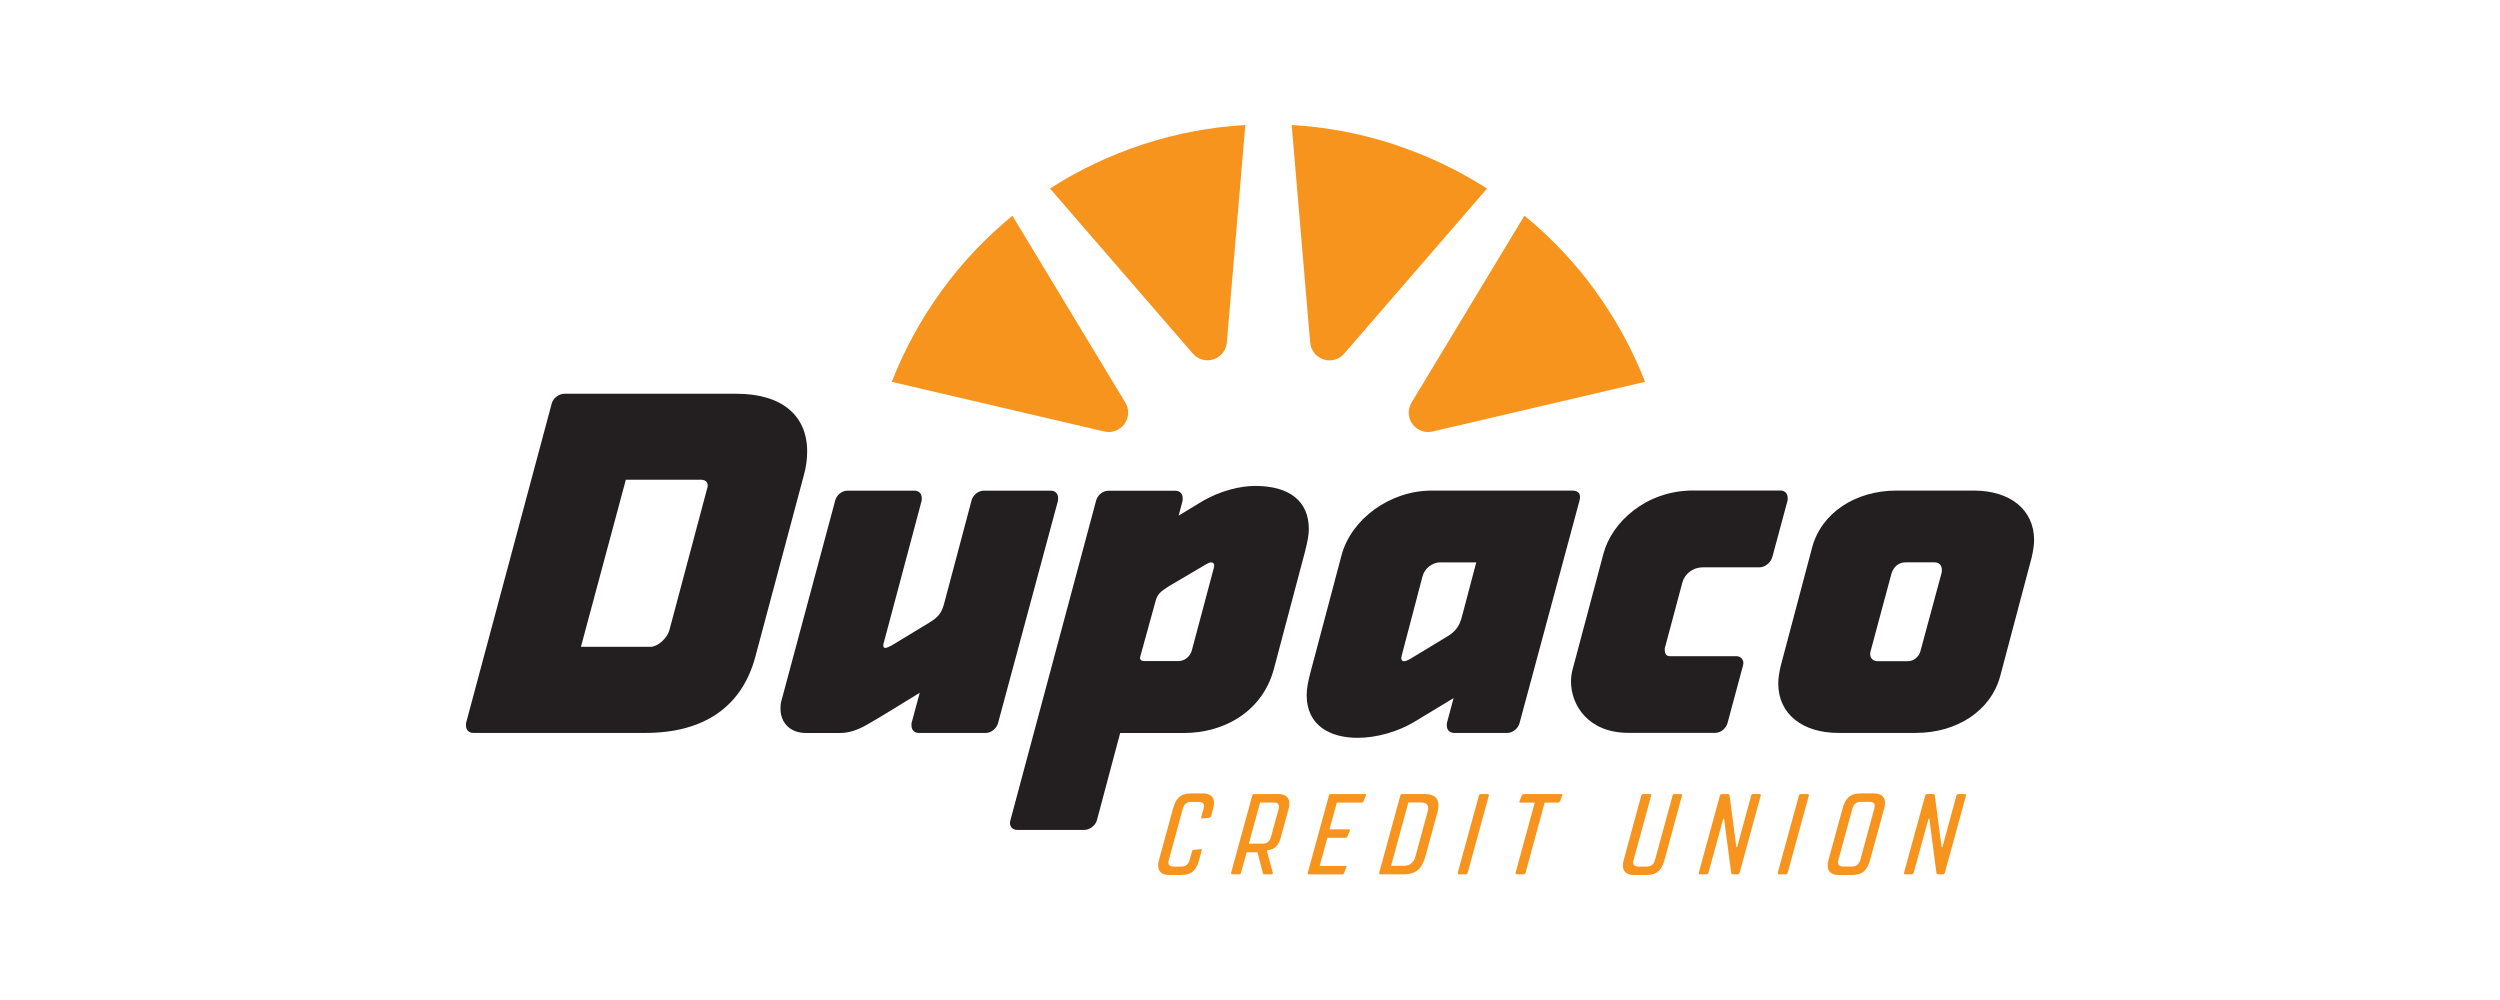 <?xml version="1.0" encoding="UTF-8"?> <svg xmlns="http://www.w3.org/2000/svg" id="logos" viewBox="0 0 300 120"><defs><style> .cls-1 { fill: #f7941d; } .cls-2 { fill: #231f20; } </style></defs><g id="dupaco"><g><g><path class="cls-1" d="M191.46,34.92c-2.5-3.45-5.38-6.46-8.53-9.04-4.18,6.91-13.52,22.38-13.55,22.43-.47.78-.46,1.79.11,2.57.57.78,1.53,1.11,2.41.9.04-.01,17.64-4.12,25.51-5.96-1.48-3.79-3.46-7.45-5.96-10.9h0Z"></path><path class="cls-1" d="M167.21,17.3c-4.05-1.32-8.15-2.06-12.21-2.3.68,8.05,2.22,26.06,2.22,26.11.08.9.68,1.72,1.6,2.02.92.3,1.89,0,2.48-.69.03-.03,11.86-13.7,17.14-19.81-3.42-2.2-7.18-4-11.23-5.32Z"></path><path class="cls-1" d="M137.23,17.3c-4.05,1.32-7.81,3.12-11.23,5.32,5.29,6.11,17.11,19.78,17.14,19.81.59.69,1.56.99,2.48.69s1.52-1.11,1.6-2.01c0-.05,1.53-18.06,2.22-26.11-4.06.24-8.16.98-12.21,2.3h0Z"></path><path class="cls-1" d="M112.97,34.92c-2.5,3.45-4.48,7.12-5.96,10.9,7.87,1.84,25.47,5.95,25.51,5.96.88.21,1.84-.12,2.41-.9s.58-1.79.11-2.57c-.03-.04-9.37-15.51-13.55-22.42-3.15,2.58-6.03,5.59-8.53,9.04h0Z"></path></g><g><path class="cls-2" d="M96.45,57.07l-5.81,21.75c-1.63,6.05-6.22,9.13-13.2,9.13h-20.65c-.52,0-.87-.35-.87-.87v-.29l10.29-38.38c.17-.64.87-1.16,1.51-1.16h20.65c5.47,0,8.49,2.62,8.49,6.92,0,.93-.12,1.86-.41,2.91h0ZM83.99,57.57h-8.89l-5.39,20.05h8.37c.76,0,1.98-.93,2.27-2.09l4.51-16.92c.06-.12.06-.23.06-.35,0-.46-.29-.7-.93-.7h0Z"></path><path class="cls-2" d="M119.76,86.79c-.18.64-.82,1.16-1.45,1.16h-8.06c-.52,0-.87-.35-.87-.87v-.29l.99-3.66c-1.92,1.16-4.3,2.68-6.45,3.9-1.05.58-2.04.93-3.14.93h-4.04c-1.98,0-3.08-1.28-3.08-2.91,0-.35,0-.64.12-.99l6.45-24.02c.17-.64.81-1.16,1.45-1.16h8.06c.52,0,.87.35.87.87v.29l-4.55,17.07c-.06.12-.06.23-.06.35,0,.18.06.29.23.29s.41-.12.76-.29l4.55-2.76c1.05-.64,1.45-1.16,1.74-2.21l3.31-12.45c.17-.64.82-1.16,1.45-1.16h8.06c.52,0,.87.35.87.87v.29l-7.21,26.75h0Z"></path><path class="cls-2" d="M189.55,60.04l-7.21,26.75c-.17.64-.82,1.16-1.45,1.16h-6.4c-.52,0-.87-.35-.87-.87v-.29l.81-3.02-4.71,2.85c-1.92,1.16-4.48,1.92-6.81,1.92-3.26,0-6.11-1.45-6.11-5.12,0-.76.17-1.63.41-2.56l3.78-14.25c1.16-4.3,5.76-7.74,10.82-7.74h16.86c.7,0,.93.35.93.76,0,.12,0,.23-.06.41h0ZM172.91,67.48c-1.16,0-1.98.82-2.21,1.69l-2.49,9.48c0,.12-.06.23-.06.29,0,.29.12.41.35.41.17,0,.41-.12.64-.23l4.56-2.76c.87-.52,1.4-1.16,1.69-2.21l1.76-6.66h-4.24Z"></path><path class="cls-2" d="M212.67,66.86c-.17.64-.87,1.22-1.51,1.22h-6.83c-1.16,0-2.15.76-2.44,1.8l-2.12,7.93v.23c0,.35.17.7.58.7h7.99c.52,0,.87.35.87.87,0,.12-.06.18-.06.29l-1.85,6.88c-.18.64-.82,1.16-1.45,1.16h-10.47c-4.77,0-6.86-3.31-6.86-6.16,0-.46.06-.93.18-1.4l3.72-13.96c.99-3.72,5.06-7.56,10.76-7.56h10.47c.52,0,.87.35.87.87v.29l-1.84,6.82h0Z"></path><path class="cls-2" d="M243.8,66.9l-3.78,14.25c-1.11,4.13-5.18,6.8-10.12,6.8h-9.3c-4.3,0-7.21-2.27-7.21-5.93,0-.64.12-1.34.29-2.09l3.78-14.25c1.11-4.13,5.18-6.81,10.12-6.81h9.3c4.3,0,7.21,2.27,7.21,5.93,0,.64-.12,1.34-.29,2.09h0ZM233.02,68.35c0-.52-.35-.87-.87-.87h-3.48c-.87,0-1.45.58-1.69,1.34l-2.52,9.36c0,.12-.04.17-.04.29,0,.52.35.87.87.87h3.7c.64,0,1.28-.52,1.45-1.16l2.58-9.54v-.29h0Z"></path><path class="cls-2" d="M156.66,65.97l-3.78,14.25c-1.34,5.12-5.93,7.74-10.82,7.74h-7.64l-2.79,10.47c-.18.64-.87,1.16-1.51,1.16h-8.06c-.52,0-.87-.35-.87-.87,0-.12.06-.18.06-.29l10.29-38.38c.17-.64.81-1.16,1.45-1.16h8.06c.52,0,.87.35.87.87v.29l-.48,1.82,2.71-1.64c2.21-1.34,4.71-1.92,6.45-1.92,4.19,0,6.46,1.86,6.46,5.18,0,.76-.18,1.57-.41,2.5h0ZM145.3,67.49c-.18,0-.35.12-.58.23l-4.46,2.63c-1.1.7-1.4.99-1.63,1.92l-1.77,6.42c0,.06-.06.18-.06.23,0,.29.18.41.64.41h3.95c.7,0,1.4-.47,1.63-1.28l2.63-9.87c0-.12.06-.23.06-.29,0-.29-.18-.41-.41-.41h0Z"></path></g><g><path class="cls-1" d="M145.32,97.95c-.03.11-.12.17-.23.18l-.81.1c-.11.01-.16-.05-.13-.17l.28-1.03c.02-.08.03-.15.04-.22.04-.4-.17-.58-.64-.58h-.87c-.55,0-.86.25-1.02.8l-1.68,6.16c-.02.08-.04.15-.05.22-.04.4.18.58.66.58h.87c.55,0,.86-.25,1.02-.8l.28-1.02c.03-.11.1-.17.21-.18l.82-.1c.12-.01.16.05.13.17l-.29,1.1c-.35,1.25-.87,1.84-2.22,1.84h-1.4c-.9,0-1.4-.44-1.3-1.37.02-.14.05-.3.1-.47l1.67-6.11c.35-1.25.88-1.84,2.2-1.84h1.4c.9,0,1.42.45,1.31,1.37-.02.15-.05.3-.1.47l-.24.9h0Z"></path><path class="cls-1" d="M153.41,95.29c.9,0,1.4.44,1.3,1.37-.02.14-.05.3-.1.47l-.86,3.16c-.28,1.05-.6,1.61-1.68,1.75l-.03.1.69,2.59c.03.1-.04.19-.15.19h-.84c-.1,0-.18-.03-.2-.15l-.64-2.5h-1.3l-.68,2.47c-.03.12-.1.18-.21.18h-.83c-.12,0-.17-.05-.15-.18l2.54-9.27c.04-.12.1-.18.23-.18h2.93ZM149.86,101.24h1.63c.55,0,.87-.25,1.02-.8l.92-3.34c.02-.08.03-.15.04-.22.04-.4-.17-.58-.63-.58h-1.63l-1.35,4.94h0Z"></path><path class="cls-1" d="M156.93,104.74l2.54-9.27c.04-.12.1-.18.23-.18h4.11c.11,0,.16.07.1.18l-.29.69c-.05.1-.13.15-.24.15h-2.96l-.88,3.21h2.33c.12,0,.16.07.11.18l-.29.69c-.05.1-.13.15-.24.15h-2.17l-.92,3.37h3.11c.11,0,.14.07.09.18l-.28.69c-.05.1-.13.15-.24.15h-3.96c-.12,0-.17-.05-.15-.18h0Z"></path><path class="cls-1" d="M171.06,102.72c-.41,1.5-1.09,2.2-2.63,2.2h-2.78c-.12,0-.17-.05-.15-.18l2.54-9.27c.04-.12.1-.18.23-.18h2.78c1.08,0,1.67.52,1.54,1.65-.02.17-.05.36-.1.55l-1.43,5.23h0ZM166.92,103.9h1.52c.73,0,1.19-.36,1.4-1.09l1.48-5.42c.03-.1.05-.19.06-.29.06-.54-.24-.8-.86-.8h-1.52l-2.07,7.59h0Z"></path><path class="cls-1" d="M178.53,95.29c.11,0,.17.05.13.18l-2.54,9.27c-.03.12-.1.18-.21.18h-.83c-.12,0-.17-.05-.15-.18l2.54-9.27c.04-.12.1-.18.23-.18h.83Z"></path><path class="cls-1" d="M182.45,96.31c-.12,0-.16-.07-.11-.18l.29-.69c.05-.1.13-.15.24-.15h4.48c.12,0,.16.07.12.18l-.28.69c-.05.1-.14.15-.25.15h-1.58l-2.3,8.43c-.03.12-.1.18-.21.18h-.83c-.12,0-.17-.05-.15-.18l2.3-8.43h-1.72,0Z"></path><path class="cls-1" d="M196.95,95.47c.04-.12.1-.18.23-.18h.83c.11,0,.17.05.13.18l-2.11,7.72c-.02.08-.04.15-.05.22-.04.4.18.58.66.58h.94c.55,0,.87-.25,1.02-.8l2.11-7.72c.03-.12.1-.18.21-.18h.79c.11,0,.17.05.13.18l-2.09,7.69c-.34,1.25-.88,1.84-2.22,1.84h-1.47c-.9,0-1.4-.44-1.3-1.37.02-.14.05-.3.1-.47l2.09-7.69h0Z"></path><path class="cls-1" d="M205,104.74c-.04.12-.1.18-.21.18h-.79c-.12,0-.17-.05-.15-.18l2.54-9.27c.04-.12.1-.18.23-.18h.72c.11,0,.19.05.21.18l.81,6.18h.1l1.68-6.18c.04-.12.1-.18.23-.18h.79c.11,0,.16.05.13.18l-2.54,9.27c-.04.12-.1.18-.21.18h-.59c-.11,0-.2-.05-.21-.18l-.85-6.49h-.1l-1.78,6.49h0Z"></path><path class="cls-1" d="M216.93,95.29c.11,0,.17.05.13.18l-2.54,9.27c-.03.12-.1.18-.21.18h-.83c-.12,0-.17-.05-.15-.18l2.54-9.27c.04-.12.1-.18.23-.18h.83Z"></path><path class="cls-1" d="M221.1,97.05c.35-1.25.88-1.84,2.2-1.84h1.59c.9,0,1.4.44,1.3,1.37-.02.14-.05.3-.1.47l-1.67,6.11c-.35,1.25-.88,1.84-2.2,1.84h-1.59c-.9,0-1.4-.44-1.3-1.37.02-.14.05-.3.1-.47l1.67-6.11h0ZM222.22,103.98c.55,0,.86-.25,1.02-.8l1.68-6.16c.02-.08.03-.15.04-.22.04-.4-.17-.58-.64-.58h-1.01c-.55,0-.86.25-1.02.8l-1.68,6.16c-.02.08-.04.15-.05.22-.04.4.18.58.66.58h1.01,0Z"></path><path class="cls-1" d="M229.63,104.74c-.04.12-.1.18-.21.18h-.79c-.12,0-.17-.05-.15-.18l2.54-9.27c.04-.12.1-.18.23-.18h.72c.11,0,.19.05.21.18l.81,6.18h.1l1.68-6.18c.04-.12.1-.18.23-.18h.79c.11,0,.16.05.13.18l-2.54,9.27c-.04.12-.1.18-.21.18h-.59c-.11,0-.2-.05-.21-.18l-.85-6.49h-.1l-1.78,6.49h0Z"></path></g></g></g></svg> 